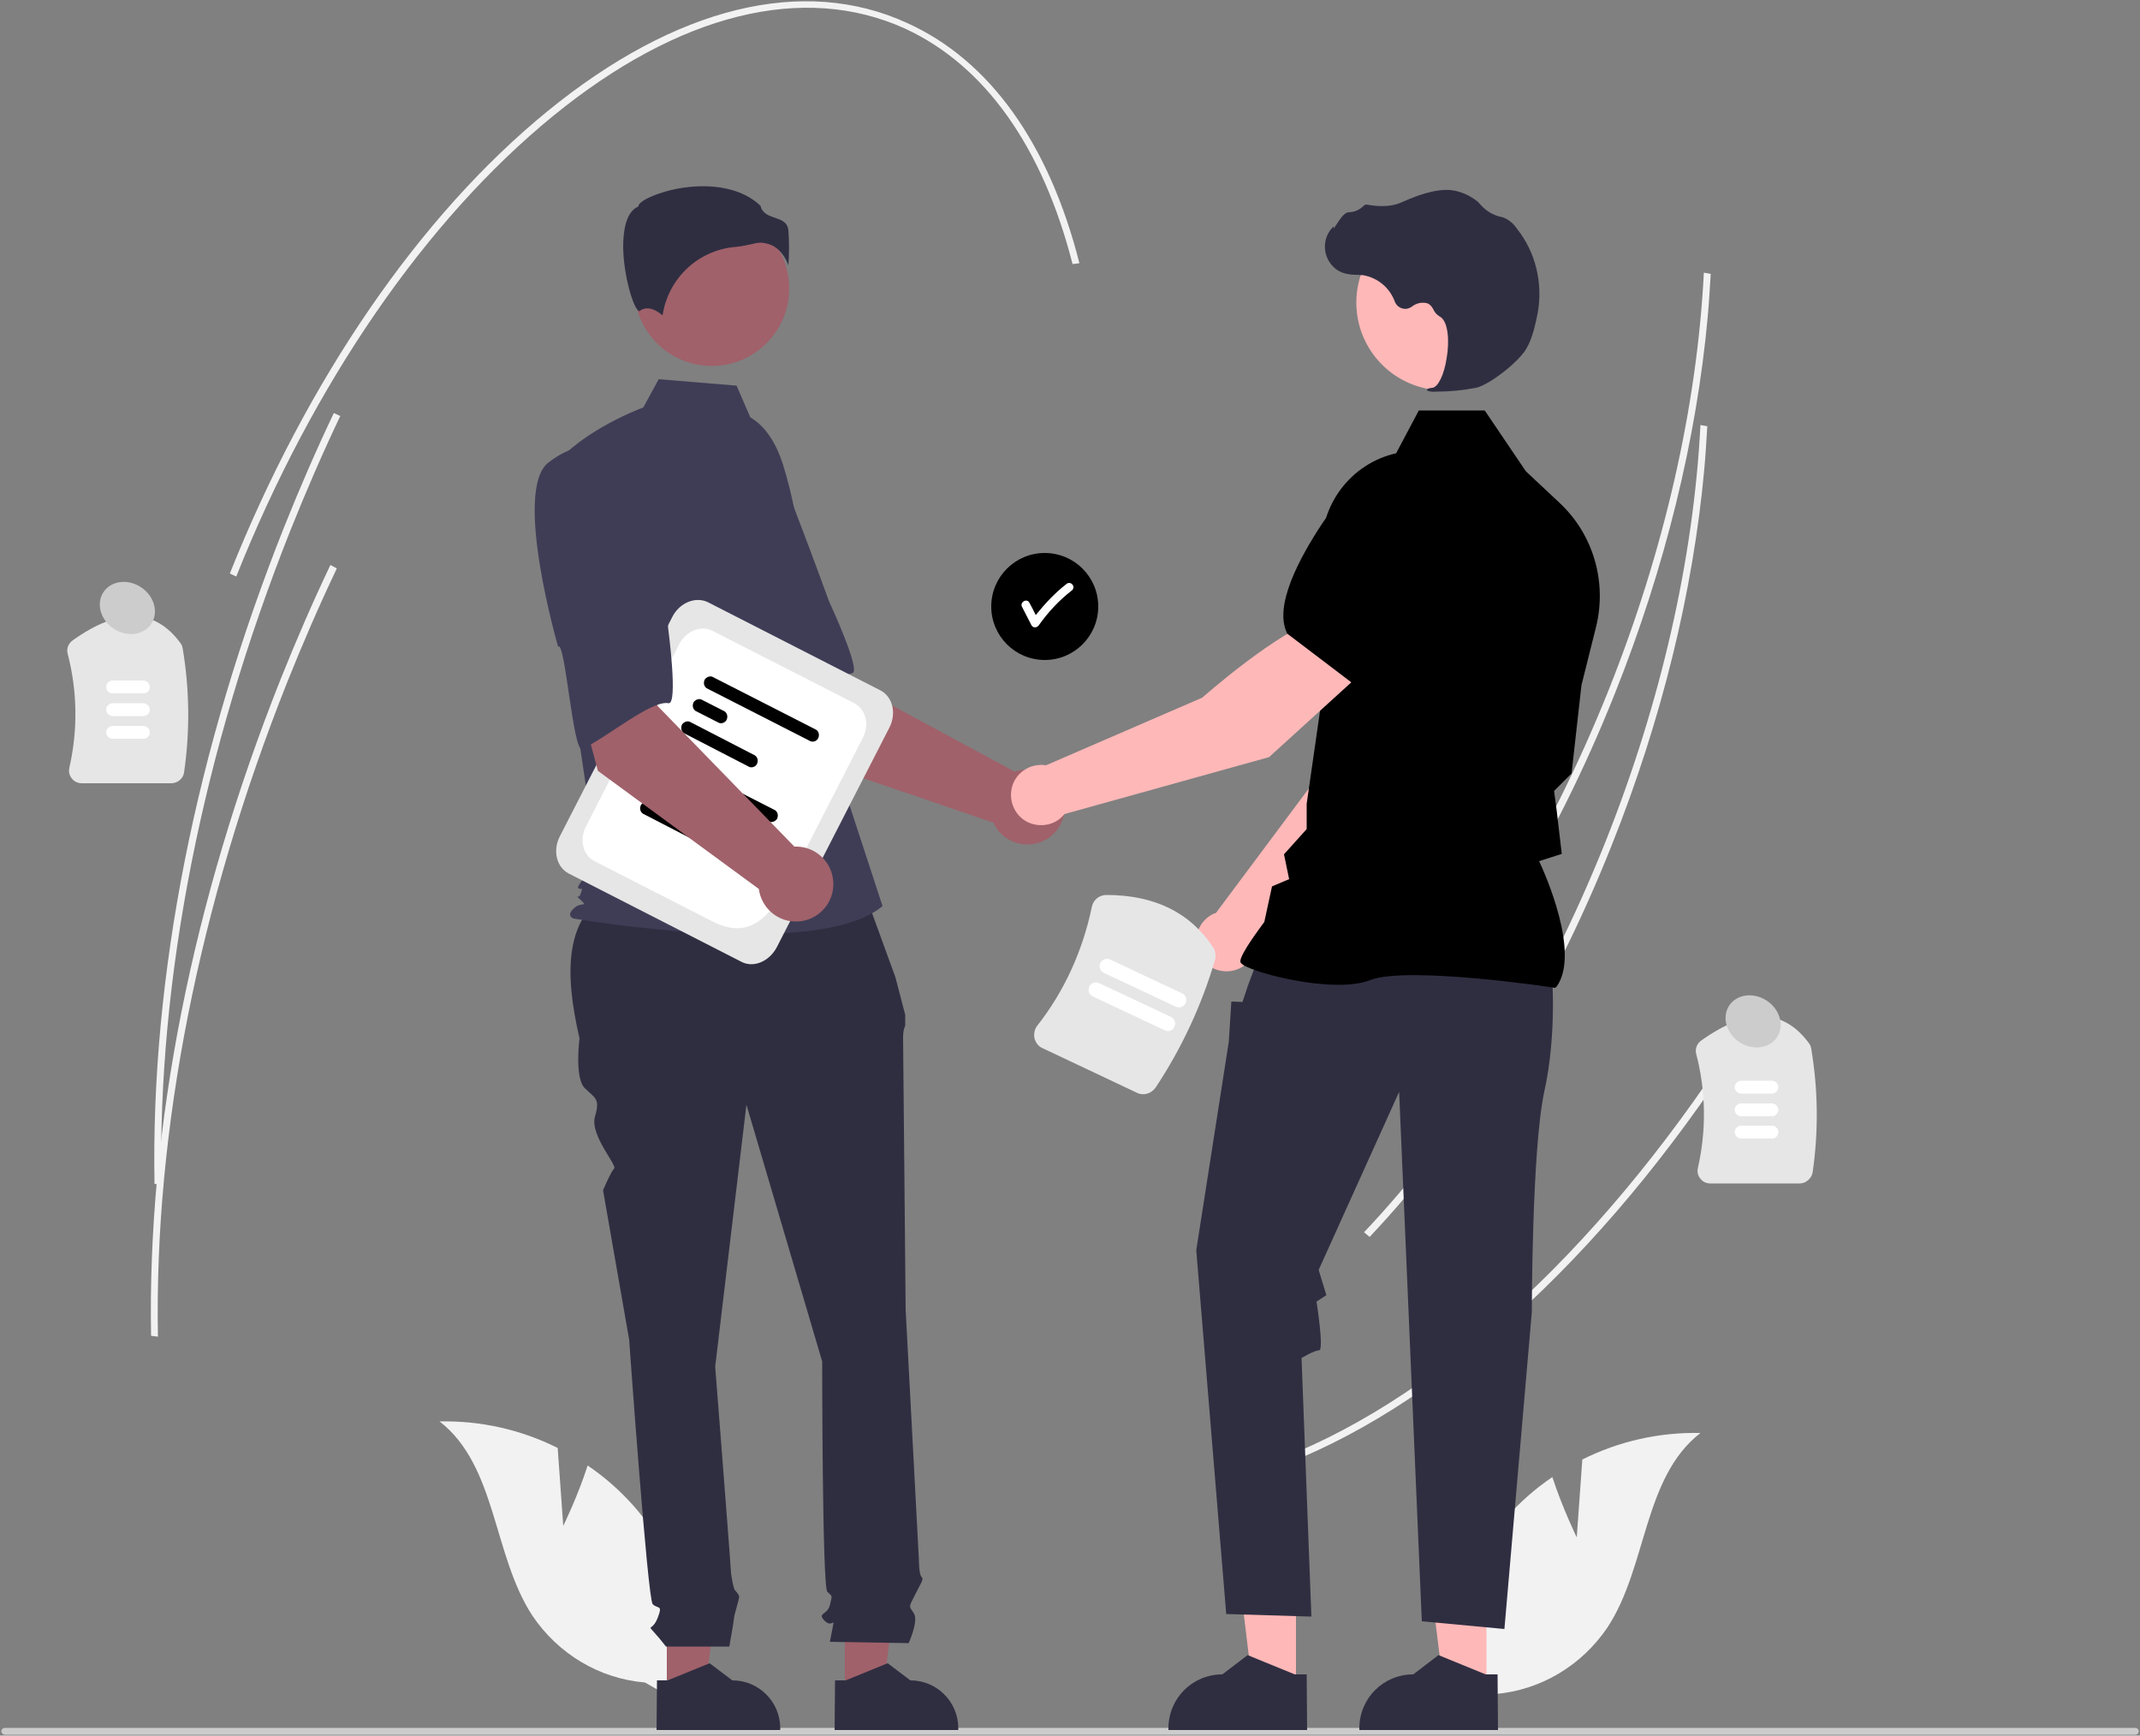 <?xml version="1.0" encoding="utf-8"?>
<!-- Generator: Adobe Illustrator 27.1.1, SVG Export Plug-In . SVG Version: 6.00 Build 0)  -->
<svg version="1.1" id="Layer_1" xmlns="http://www.w3.org/2000/svg" xmlns:xlink="http://www.w3.org/1999/xlink" x="0px" y="0px"
	 viewBox="0 0 500 405.5" style="enable-background:new 0 0 500 405.5;" xml:space="preserve">
<rect x="0" y="0" width="500" height="405.5" fill="#808080" stroke="none"/>
<style type="text/css">
	.st0{fill:#F2F2F2;}
	.st1{fill:#E6E6E6;}
	.st2{fill:#FFFFFF;}
	.st3{fill:#CCCCCC;}
	.st4{fill:#A0616A;}
	.st5{fill:#3F3D56;}
	.st6{fill:#2F2E41;}
	.st7{fill:#FFB8B8;}
</style>
<g>
	<path class="st0" d="M399,74c-2.6,28.6-10,58.7-21.6,87.8c-14.3,36-33.9,67.6-56.6,91.6l-1.3-1.1c22.6-23.8,42.1-55.4,56.4-91.2
		c12.9-32.4,20.6-66,22.2-97.4l1.6,0.3C399.5,67.3,399.3,70.7,399,74z"/>
	<path class="st0" d="M409.3,240c-31.9,50.8-70.6,87-109,102.1l-0.8-1.4c38.1-15,76.6-51.1,108.4-101.6L409.3,240z"/>
	<path class="st0" d="M398.2,109.6c-2.6,28.6-10,58.7-21.6,87.8c-14.3,36-33.9,67.6-56.6,91.6l-1.3-1.1
		c22.6-23.8,42.1-55.4,56.4-91.2c12.9-32.4,20.6-66,22.2-97.4l1.6,0.3C398.7,102.9,398.5,106.3,398.2,109.6z"/>
	<path class="st1" d="M40,183H19.1c-0.9,0-1.8-0.4-2.3-1.1c-0.6-0.7-0.8-1.6-0.6-2.5c2-8.8,1.9-17.9-0.4-26.7
		c-0.3-1.2,0.2-2.4,1.2-3.1c10.8-7.7,19.2-7.5,25.2,0.7c0.3,0.4,0.4,0.8,0.5,1.3c1.6,9.6,1.7,19.3,0.3,28.9
		C42.8,181.9,41.5,183,40,183z"/>
	<path class="st2" d="M33.5,162h-7.2c-0.8,0-1.5-0.7-1.5-1.5s0.7-1.5,1.5-1.5h7.2c0.8,0,1.5,0.7,1.5,1.5C35,161.4,34.4,162,33.5,162
		L33.5,162z"/>
	<path class="st2" d="M33.5,167.3h-7.2c-0.8,0-1.5-0.7-1.5-1.5c0-0.8,0.7-1.5,1.5-1.5h7.2c0.8,0,1.5,0.7,1.5,1.5
		C35,166.6,34.4,167.3,33.5,167.3L33.5,167.3z"/>
	<path class="st2" d="M33.5,172.6h-7.2c-0.8,0-1.5-0.7-1.5-1.5c0-0.8,0.7-1.5,1.5-1.5h7.2c0.8,0,1.5,0.7,1.5,1.5
		C35,171.9,34.4,172.6,33.5,172.6L33.5,172.6z"/>
	<path class="st1" d="M420.5,276.5h-20.9c-0.9,0-1.8-0.4-2.3-1.1c-0.6-0.7-0.8-1.6-0.6-2.5c2-8.8,1.9-17.9-0.4-26.7
		c-0.3-1.2,0.2-2.4,1.2-3.1c10.8-7.7,19.2-7.5,25.2,0.7c0.3,0.4,0.4,0.8,0.5,1.3c1.6,9.6,1.7,19.3,0.3,28.9
		C423.2,275.4,421.9,276.5,420.5,276.5z"/>
	<path class="st2" d="M414,255.5h-7.2c-0.8,0-1.5-0.7-1.5-1.5c0-0.8,0.7-1.5,1.5-1.5h7.2c0.8,0,1.5,0.7,1.5,1.5
		C415.5,254.8,414.8,255.5,414,255.5L414,255.5z"/>
	<path class="st2" d="M414,260.8h-7.2c-0.8,0-1.5-0.7-1.5-1.5c0-0.8,0.7-1.5,1.5-1.5h7.2c0.8,0,1.5,0.7,1.5,1.5
		C415.5,260.1,414.8,260.8,414,260.8L414,260.8z"/>
	<path class="st2" d="M414,266h-7.2c-0.8,0-1.5-0.7-1.5-1.5c0-0.8,0.7-1.5,1.5-1.5h7.2c0.8,0,1.5,0.7,1.5,1.5
		C415.5,265.4,414.8,266,414,266L414,266z"/>
	<path class="st3" d="M499.7,404.5c0,0.4-0.3,0.8-0.8,0.8c0,0,0,0,0,0H1.1c-0.4,0-0.8-0.4-0.8-0.8s0.4-0.8,0.8-0.8l0,0h497.8
		C499.3,403.7,499.7,404,499.7,404.5C499.7,404.5,499.7,404.5,499.7,404.5z"/>
	<path class="st0" d="M131.6,356.5l-1.3-18.2c-8.6-4.3-18-6.4-27.6-6.2c13.4,10.4,12.4,31.2,21.7,45.4c6,8.9,15.6,14.7,26.3,15.6
		l11.2,6.4c2.6-17.1-2.4-34.5-13.8-47.6c-3.2-3.6-6.8-6.8-10.8-9.5C135,349.6,131.6,356.5,131.6,356.5z"/>
	<path class="st0" d="M368.4,359.2l1.3-18.2c8.6-4.3,18-6.4,27.6-6.2c-13.4,10.4-12.4,31.2-21.7,45.4c-6,8.9-15.6,14.7-26.3,15.6
		l-11.2,6.4c-2.6-17.1,2.4-34.5,13.8-47.6c3.2-3.6,6.8-6.8,10.8-9.5C365,352.2,368.4,359.2,368.4,359.2z"/>
	<circle cx="244.1" cy="141.7" r="12.5"/>
	<path class="st2" d="M250.5,136.5c-0.4-0.4-1-0.4-1.4,0c-2.7,2.1-5,4.6-7.1,7.2c-0.5-1-1-2-1.5-2.9c-0.6-1.1-2.3-0.1-1.7,1
		c0.7,1.4,1.5,2.9,2.2,4.3c0.3,0.5,0.9,0.6,1.4,0.3c0.1-0.1,0.2-0.2,0.3-0.3c2.2-3.1,4.8-5.9,7.8-8.2
		C250.9,137.5,250.9,136.9,250.5,136.5z"/>
	<path class="st4" d="M188.1,177.2l-18.9-29.6l21.8-11.7l5.7,22.6l40.4,21.8c4.5-1.6,9.5,0.7,11.2,5.3c1.6,4.5-0.7,9.5-5.3,11.2
		c-4.3,1.5-9-0.4-10.9-4.6L188.1,177.2z"/>
	<path class="st5" d="M155.5,112.1c-5.9,8.7,15.1,40.3,15.1,40.3c1-2.2,10.8,22.6,12.5,21.2c4.7-4.2,12-15.8,16-16.3
		c2.3-0.3-5.4-16.8-5.4-16.8s-3.5-9.7-8.3-22.2c-2.6-7.2-8.7-12.5-16.2-14.2C169.2,104.1,161.4,103.4,155.5,112.1z"/>
	<polygon class="st4" points="155.8,395.5 164.7,395.5 169,361 155.8,361 	"/>
	<path class="st6" d="M153.5,392.6l2.5,0l9.8-4l5.3,4h0c6.2,0,11.2,5,11.2,11.2v0.4l-28.9,0L153.5,392.6z"/>
	<polygon class="st4" points="197.4,395.5 206.3,395.5 210.6,361 197.4,361 	"/>
	<path class="st6" d="M195.1,392.6l2.5,0l9.8-4l5.3,4h0c6.2,0,11.2,5,11.2,11.2v0.4l-28.9,0L195.1,392.6z"/>
	<path class="st6" d="M201.3,206.6l-58.3,1.5c-11.1,6-11.2,19-7.6,34.5c0,0-1.2,9.2,1.2,11.6c2.4,2.4,3.7,2.4,2.4,6.7
		c-1.2,4.3,5.2,11.3,4.5,12.1c-0.8,0.8-2.6,5.1-2.6,5.1l6.1,34.9c0,0,4.3,60.6,5.5,61.8c1.2,1.2,2.4,0,1.2,3.1
		c-1.2,3.1-2.4,1.8-1.2,3.1c1.1,1.2,2.1,2.4,3.1,3.7h14.8c0,0,1.1-6.1,1.1-6.7s1.2-4.3,1.2-4.9s-1.1-1.7-1.1-1.7
		c-0.4-1.2-0.6-2.5-0.8-3.8c0-1.2-3.7-48.3-3.7-48.3l7.3-61.2l17.7,60c0,0,0,52.6,1.2,53.8c1.2,1.2,1.2,0.6,0.6,3.1
		c-0.6,2.4-3.1,1.8-1.2,3.7c1.8,1.8,2.4-1.2,1.8,1.8l-0.6,3.1l18.4,0.3c0,0,2.4-5.2,1.2-7c-1.2-1.8-1.2-1.3,0.3-4.3s2.1-3.6,1.5-4.2
		c-0.6-0.6-0.6-3.9-0.6-3.9l-3.1-58.5c0,0-0.6-61.8-0.6-63.6c0-0.9,0.1-1.9,0.5-2.8v-2.5l-2.3-8.8L201.3,206.6z"/>
	<circle class="st4" cx="166.3" cy="67.4" r="18.1"/>
	<path class="st5" d="M175.3,97.5c3.9,2.3,6.2,6.6,7.6,10.9c2.5,8,4,16.3,4.4,24.7l1.4,25.1l17.5,53.5c-15.2,12.8-72.2,2.9-72.2,2.9
		s-1.8-0.6,0-2.3c1.8-1.8,3.5-0.2,1.7-2c-1.8-1.8-0.5,0.2,0-1.6c0.6-1.8,0-0.6-0.6-1.2c-0.6-0.6,4.5-5.8,4.5-5.8L135,171l-5.8-61.9
		c7-8.8,21.1-13.9,21.1-13.9l3.6-6.6l18.2,1.5L175.3,97.5z"/>
	<path class="st6" d="M181.2,57.8c1.4,1,2.4,2.5,3,4.2c0.2-2.7,0.2-5.5,0-8.2c-0.2-1.9-1.6-2.4-3.1-2.9c-1.4-0.5-3-1-3.4-2.8
		c-5.7-5.5-15.6-5.3-22.4-3.3c-3.7,1.1-5.9,2.4-6.1,3.2l0,0.2l-0.2,0.1c-2.9,1.4-3.4,6-3.4,9.5c0.1,6.7,2.4,14.3,3.7,14.9
		c0.1,0,0.1,0,0.1,0l0,0c2-1.6,4.4,0.1,5.4,1c1.3-8.6,8.2-15.2,16.9-16c1.4-0.1,2.7-0.4,4.1-0.7c0.7-0.2,1.4-0.3,2.1-0.3
		C179,56.8,180.2,57.1,181.2,57.8z"/>
	<path class="st7" d="M293.5,221.1l34.8-35.4l9.2-28.3l-14.8-6c-7.3,7.4-14.8,30-14.8,30l-23.8,31.9c-0.2,0.1-0.4,0.1-0.6,0.2
		c-3.5,1.7-5,5.9-3.4,9.4c1.7,3.5,5.9,5,9.4,3.4C291.7,225.3,293.2,223.3,293.5,221.1z"/>
	<path d="M318.7,154.7l18.7,5.4l0.1,0c6.9-1.3,12.3-12.7,15.6-22.1c2.3-6.4-0.8-13.5-7-16.2l0,0c-4.5-1.9-9.8-1.1-13.5,2.1l-9.3,8
		L318.7,154.7z"/>
	<polygon class="st7" points="302.8,394.4 292.7,394.4 288,355.7 302.8,355.7 	"/>
	<path class="st6" d="M305.3,391.2l-2.8,0l-11-4.5l-5.9,4.5h0c-7,0-12.6,5.6-12.6,12.6v0.4l32.4,0L305.3,391.2z"/>
	<polygon class="st7" points="347.3,394.4 337.3,394.4 332.5,355.7 347.3,355.7 	"/>
	<path class="st6" d="M349.9,391.2l-2.8,0l-11-4.5l-5.9,4.5h0c-7,0-12.6,5.6-12.6,12.6v0.4l32.4,0L349.9,391.2z"/>
	<path class="st6" d="M362.6,227.6c0,0,1.2,14.1-1.8,27.5c-2.9,13.5-2.9,51.5-2.9,51.5l-6.4,74l-19.3-1.8l-5.3-123.7l-18.8,41.6
		l1.8,5.9l-2.3,1.5c0,0,1.8,11.4,0.6,11.4c-1.2,0-4.1,1.8-4.1,1.8l2.3,60.4l-19.9-0.6l-7-85l7.6-48.7l0.6-9.4l2.6,0.1l1.3-3.9
		l2.5-6.7L362.6,227.6z"/>
	<path d="M363.6,230.6l0.1-0.1c5.6-7.8-2.8-26.6-4.1-29.3l5.3-1.7l-1.2-10.2l-0.6-4.5l4.1-4.1l0-0.1l2.3-20.5l3.4-13.6
		c2.6-10.5-0.6-21.6-8.5-29l-7.9-7.4l-9.6-14.2h-15.4l-5.3,10c-10.6,2.4-17.9,12.1-17.4,23l1.2,26.2l-4.7,32.7l0,5.9l-5.3,5.9
		l1.2,5.8l-4,1.7l-1.8,8.3c-0.7,1-5.6,7.4-5.6,9.2c0,0.3,0.2,0.5,0.6,0.8c3.3,2.2,21.6,6.8,29.7,3.6c8.6-3.4,42.9,1.7,43.2,1.8
		L363.6,230.6z"/>
	<circle class="st7" cx="337.4" cy="70.7" r="20.5"/>
	<path class="st6" d="M335.5,91.5c3.2,0,6.3-0.3,9.4-0.9c3.1-0.7,9.9-6,11.7-9.1l0,0c1.4-2.3,2.2-5.9,2.7-8.5
		c1.2-6.9-0.5-14.1-4.9-19.6c-0.8-1.2-1.9-2.1-3.2-2.6c-0.1,0-0.2-0.1-0.4-0.1c-1.9-0.4-3.6-1.4-4.9-2.9c-0.3-0.3-0.5-0.6-0.8-0.8
		c-1.5-1.2-3.2-2-5-2.4c-3-0.7-7.2,0.2-12.7,2.7c-2.7,1.2-5.8,0.9-8.1,0.5c-0.3,0-0.5,0.1-0.7,0.3c-1,1-2.3,1.5-3.6,1.5
		c-0.8,0.1-1.7,1.2-2.7,2.8c-0.2,0.3-0.5,0.7-0.7,1l0-0.5l-0.5,0.5c-2.3,2.7-2,6.8,0.7,9.2c0.7,0.6,1.6,1.1,2.5,1.3
		c0.8,0.2,1.7,0.3,2.6,0.3c0.5,0,1.1,0.1,1.6,0.1c3.4,0.6,6.2,2.9,7.4,6.2c0.5,1.3,2,2,3.3,1.5c0.2-0.1,0.4-0.2,0.6-0.3
		c1.1-0.9,2.5-1.2,3.8-0.8c0.6,0.3,1,0.8,1.3,1.4c0.3,0.7,0.8,1.2,1.4,1.6c2.1,1,2.4,5.8,1.7,9.8c-0.6,3.9-2,6.7-3.3,6.9
		c-1,0.1-1.1,0.2-1.2,0.4l-0.1,0.2l0.1,0.1C334.2,91.5,334.9,91.6,335.5,91.5z"/>
	<path class="st7" d="M318.5,156.9l-9.8-12.5c-10,2.8-27.8,18.6-27.8,18.6l-36.5,15.8c-3.8-0.6-7.5,1.9-8.1,5.8
		c-0.6,3.8,1.9,7.5,5.8,8.1c2.5,0.4,5-0.5,6.6-2.5l47.8-13.3L318.5,156.9z"/>
	<path d="M316.1,159.7l15.5-17.3l0.9-12.3c0.3-4.9-2.2-9.6-6.4-12l0,0c-5.9-3.4-13.4-1.6-17.1,4.1c-5.5,8.3-11.4,19.4-8.3,25.7
		l0,0.1L316.1,159.7z"/>
	<path class="st1" d="M173.2,224.7l-40.3-20.6c-2.9-1.5-3.8-5.4-2.1-8.7l26.3-51.3c1.7-3.3,5.4-4.8,8.3-3.4l40.3,20.6
		c2.9,1.5,3.8,5.4,2.1,8.7l-26.3,51.3C179.7,224.7,176,226.2,173.2,224.7z"/>
	<path class="st2" d="M166.3,215.2l-27.4-14c-2.7-1.4-3.6-5-2-8.1l21.8-42.6c1.6-3.1,5.1-4.5,7.8-3.1l33.1,16.9c2.7,1.4,3.6,5,2,8.1
		l-11.9,23.2C182.6,209.4,178.2,221.4,166.3,215.2z"/>
	<path d="M179.8,192l-24.3-12.4c-0.7-0.5-0.8-1.4-0.4-2.1c0.4-0.5,1.1-0.8,1.7-0.6l24.3,12.4c0.7,0.5,0.8,1.4,0.4,2.1
		C181.1,191.9,180.4,192.2,179.8,192z"/>
	<path d="M158.4,187.7l-5.5-2.8c-0.7-0.5-0.8-1.4-0.4-2.1c0.4-0.5,1.1-0.8,1.7-0.6l5.5,2.8c0.7,0.5,0.8,1.4,0.4,2.1
		C159.7,187.6,159,187.9,158.4,187.7z"/>
	<path d="M165.5,198l-15.3-7.9c-0.7-0.5-0.8-1.4-0.4-2.1c0.4-0.5,1.1-0.8,1.7-0.6l15.3,7.9c0.7,0.5,0.8,1.4,0.4,2.1
		C166.8,197.9,166.1,198.2,165.5,198L165.5,198z"/>
	<path d="M189.4,173.2l-24.3-12.4c-0.7-0.5-0.8-1.4-0.4-2.1c0.4-0.5,1.1-0.8,1.7-0.6l24.3,12.4c0.7,0.5,0.8,1.4,0.4,2.1
		C190.7,173.2,190,173.4,189.4,173.2z"/>
	<path d="M168,168.9l-5.5-2.8c-0.7-0.5-0.8-1.4-0.4-2.1c0.4-0.5,1.1-0.8,1.7-0.6l5.5,2.8c0.7,0.5,0.8,1.4,0.4,2.1
		C169.3,168.9,168.6,169.1,168,168.9z"/>
	<path d="M175.1,179.2l-15.3-7.9c-0.7-0.5-0.8-1.4-0.4-2.1c0.4-0.5,1.1-0.8,1.7-0.6l15.3,7.9c0.7,0.5,0.8,1.4,0.4,2.1
		C176.4,179.2,175.7,179.4,175.1,179.2L175.1,179.2z"/>
	<path class="st4" d="M139.7,180.1l-9.1-33.9l24.3-4.6l-1.3,23.3l32,32.9c4.8-0.2,8.9,3.5,9.1,8.4c0.2,4.8-3.5,8.9-8.4,9.1
		c-4.5,0.2-8.4-3.1-9-7.6L139.7,180.1z"/>
	<path class="st5" d="M128.1,108.1c-8.3,6.5,2.3,43,2.3,43c1.6-1.8,3.5,24.8,5.6,23.9c5.7-2.6,16.2-11.5,20.2-10.7
		c2.3,0.4-0.1-17.6-0.1-17.6s-0.4-10.3-1.3-23.6c-0.3-7.6-4.6-14.6-11.2-18.4C143.6,104.7,136.4,101.6,128.1,108.1z"/>
	<path class="st1" d="M265.6,255.3l-22-10.4c-1-0.4-1.6-1.3-1.9-2.3c-0.2-1,0-2.1,0.6-2.9c6.4-8.1,10.7-17.7,12.8-27.8
		c0.3-1.6,1.7-2.8,3.4-2.8c11.2,0,19.6,4.1,24.9,12.2c0.6,0.8,0.7,1.9,0.5,2.9c-3.1,10.6-7.8,20.7-13.9,29.9
		C269,255.5,267.2,256.1,265.6,255.3z"/>
	<path class="st2" d="M272.1,240.7l-16.8-7.9c-0.9-0.4-1.2-1.5-0.8-2.3c0.4-0.9,1.5-1.2,2.3-0.8l0,0l16.8,7.9
		c0.9,0.4,1.2,1.5,0.8,2.3C274,240.8,273,241.2,272.1,240.7L272.1,240.7z"/>
	<path class="st2" d="M274.7,235.2l-16.8-7.9c-0.9-0.4-1.2-1.5-0.8-2.3c0.4-0.9,1.5-1.2,2.3-0.8l0,0l16.8,7.9
		c0.9,0.4,1.2,1.5,0.8,2.3C276.6,235.2,275.6,235.6,274.7,235.2L274.7,235.2L274.7,235.2z"/>
	<path class="st0" d="M252.2,61.5l-1.6,0.2c-7-27.4-20.5-46.4-39.1-55c-23.7-10.8-52.9-3.6-82.4,20.5
		C99.5,51.4,73.2,89.5,55.2,134.7l-1.5-0.7c18.1-45.4,44.4-83.7,74.2-108c29.9-24.4,59.8-31.8,84.1-20.6
		C231.2,14.1,245.1,33.5,252.2,61.5z"/>
	<path class="st0" d="M79.5,97.2c-4.1,8.6-8,17.6-11.6,26.6c-20.6,51.8-31.1,104.7-30.2,153l-1.6-0.2
		c-0.9-48.5,9.6-101.5,30.3-153.5c3.6-9,7.5-18,11.6-26.6L79.5,97.2z"/>
	<path class="st0" d="M78.7,132.8c-4.1,8.6-8,17.6-11.6,26.6C46.5,211.2,36,264,36.9,312.3l-1.6-0.2c-0.9-48.5,9.6-101.5,30.3-153.5
		c3.6-9,7.5-18,11.6-26.6L78.7,132.8z"/>
	<ellipse transform="matrix(0.554 -0.833 0.833 0.554 -104.98 88.118)" class="st3" cx="29.7" cy="142" rx="5.8" ry="6.7"/>
	
		<ellipse transform="matrix(0.554 -0.833 0.833 0.554 -16.178 447.457)" class="st3" cx="409.5" cy="238.8" rx="5.8" ry="6.7"/>
</g>
</svg>
